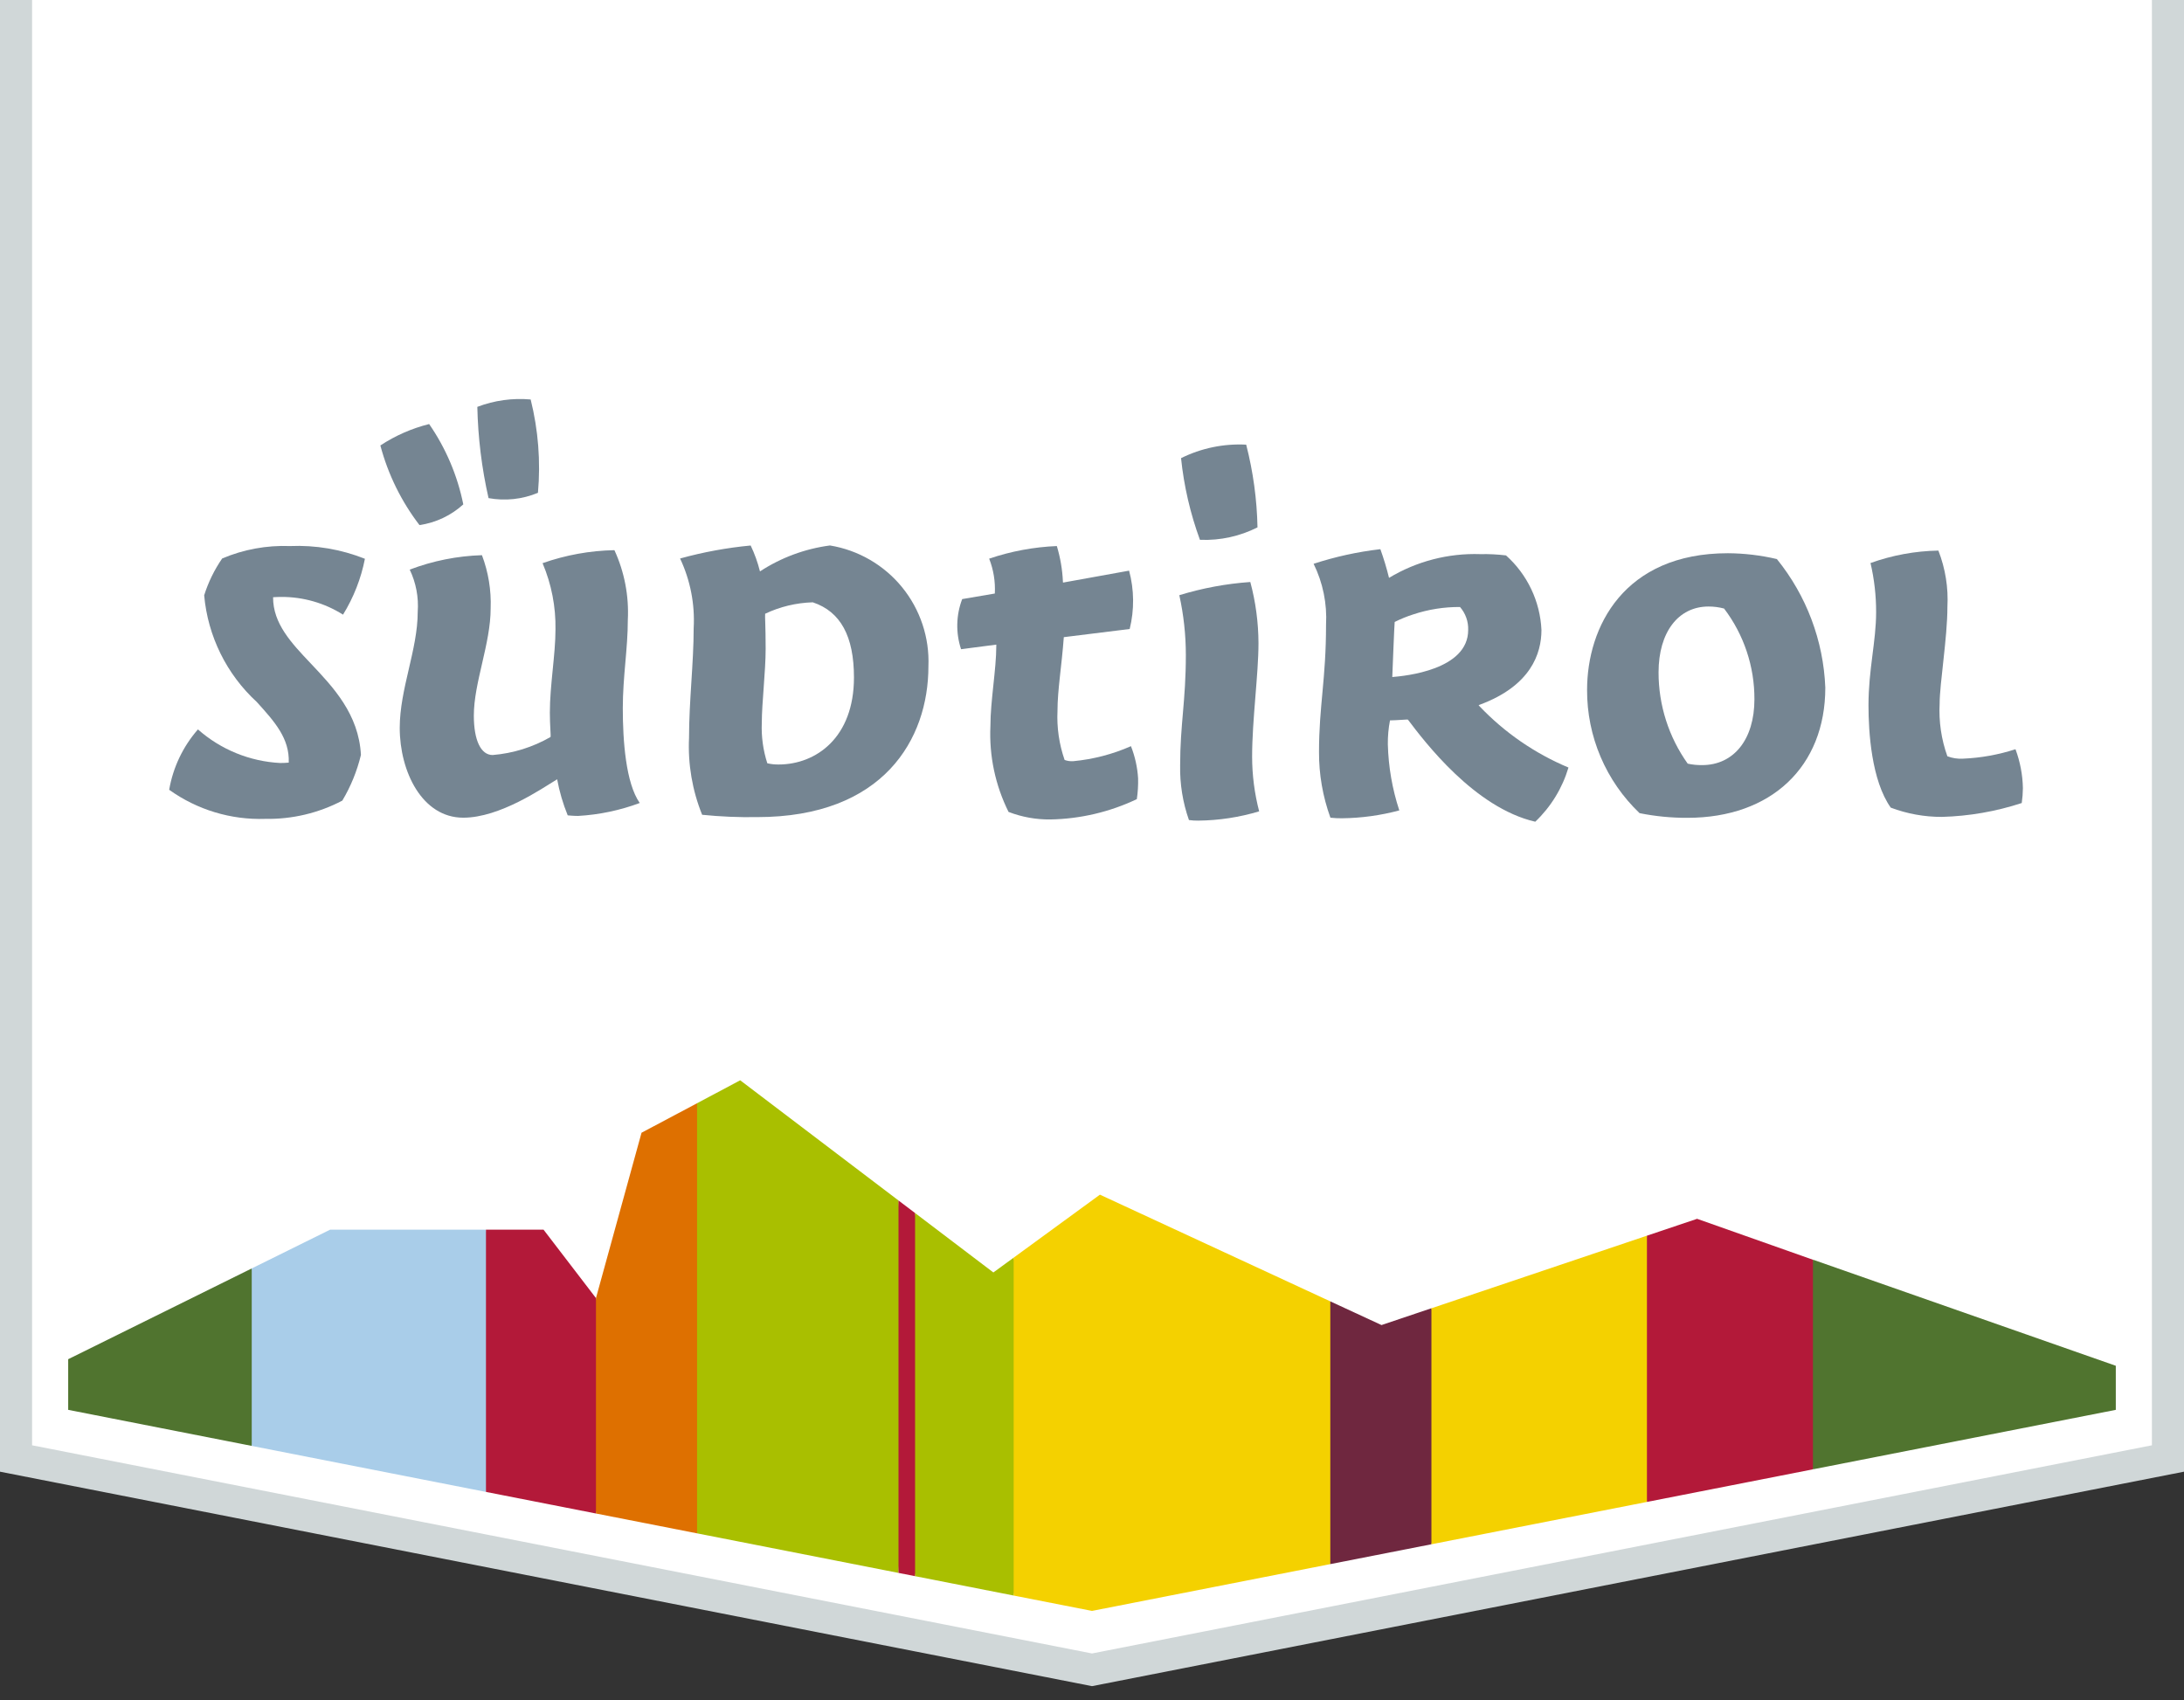 <svg width="140" height="109" viewBox="0 0 140 109" fill="none" xmlns="http://www.w3.org/2000/svg">
<rect x="0" y="0" width="140" height="109" fill="#333333" stroke="none"/>
<g clip-path="url(#clip0_4002_82423)">
<path d="M0 94.34V0H2.053L70 13.589L137.945 0H140V94.34L70 108.088L0 94.34Z" fill="#D0D7D8"/>
<path d="M137.944 0V92.648L70 105.993L2.056 92.648V0H137.944Z" fill="white"/>
<path d="M4.371 87.13V90.376L16.137 92.688L18.413 86.999L16.137 81.311L4.371 87.13Z" fill="#50742F"/>
<path d="M21.162 78.826L16.137 81.311V92.688L31.152 95.637L33.022 87.468L31.152 78.826H21.162Z" fill="#A9CDE9"/>
<path d="M38.203 83.212L34.842 78.826H31.152V95.637L38.203 97.021L40.092 89.102L38.203 83.212Z" fill="#B31939"/>
<path d="M44.683 98.293L46.455 84.507L44.683 70.722L41.124 72.612L38.203 83.212V97.021L44.683 98.293Z" fill="#DE7000"/>
<path d="M57.596 76.955L58.391 87.921L57.596 100.829L44.683 98.293V70.722L47.448 69.25L57.596 76.955Z" fill="#A9BF00"/>
<path d="M57.596 76.955V100.829L58.659 101.038L60.44 89.22L58.659 77.76L57.596 76.955Z" fill="#B31939"/>
<path d="M64.979 80.62L63.677 81.569L58.659 77.76V101.038L64.979 102.28L67.168 90.63L64.979 80.62Z" fill="#A9BF00"/>
<path d="M85.276 100.265L86.679 91.069L85.276 83.422L70.508 76.582L64.979 80.62V102.28L70 103.265L85.276 100.265Z" fill="#F4D100"/>
<path d="M91.758 98.993L93.7 91.269L91.758 83.863L88.558 84.941L85.276 83.422V100.265L91.758 98.993Z" fill="#6F273F"/>
<path d="M105.573 96.279L107.665 87.638L105.573 79.212L91.758 83.865V98.993L105.573 96.279Z" fill="#F4D100"/>
<path d="M116.214 94.189L118.517 87.468L116.214 80.754L108.788 78.13L105.573 79.212V96.279L116.214 94.189Z" fill="#B31939"/>
<path d="M116.214 80.749V94.189L135.628 90.376V87.551L116.214 80.749Z" fill="#50742F"/>
<path d="M17.003 52.492C14.801 52.566 12.637 51.911 10.845 50.628C11.092 49.193 11.729 47.854 12.688 46.758C14.152 48.051 16.011 48.81 17.961 48.911C18.141 48.911 18.324 48.903 18.509 48.887C18.571 47.333 17.594 46.252 16.462 45.001C14.525 43.222 13.322 40.783 13.088 38.163C13.352 37.323 13.741 36.527 14.241 35.801C15.612 35.219 17.094 34.947 18.582 35.004C20.225 34.934 21.864 35.212 23.392 35.82C23.144 37.088 22.668 38.301 21.989 39.401C20.804 38.653 19.43 38.259 18.029 38.265C17.857 38.265 17.682 38.272 17.505 38.285C17.499 39.974 18.677 41.218 19.924 42.534C21.364 44.055 22.996 45.778 23.137 48.393C22.889 49.424 22.487 50.412 21.944 51.322C20.422 52.122 18.722 52.525 17.003 52.492V52.492Z" fill="#758592"/>
<path d="M29.698 52.417C27.052 52.417 25.624 49.451 25.624 46.66C25.624 44.158 26.777 41.647 26.777 39.22C26.844 38.289 26.667 37.356 26.264 36.514C27.745 35.951 29.31 35.638 30.894 35.589C31.306 36.676 31.495 37.834 31.452 38.995C31.452 41.266 30.374 43.752 30.374 45.871C30.374 47.455 30.825 48.4 31.58 48.4C32.886 48.293 34.153 47.899 35.289 47.245C35.322 47.172 35.247 46.517 35.247 45.683C35.247 43.924 35.608 41.964 35.608 40.359C35.633 38.897 35.351 37.447 34.78 36.101C36.261 35.579 37.816 35.298 39.386 35.267C40.029 36.667 40.323 38.2 40.245 39.738C40.245 41.579 39.923 43.38 39.923 45.395C39.923 47.475 40.113 50.198 41.009 51.475C39.741 51.948 38.409 52.227 37.058 52.304C36.776 52.304 36.427 52.271 36.392 52.267C36.088 51.522 35.861 50.747 35.715 49.955C34.753 50.537 32.048 52.417 29.698 52.417ZM26.89 33.66C25.725 32.141 24.872 30.405 24.382 28.553L24.384 28.554C25.341 27.924 26.398 27.461 27.509 27.183C28.581 28.733 29.326 30.486 29.698 32.333C28.916 33.045 27.938 33.507 26.89 33.66V33.66ZM31.317 31.931C30.881 30.011 30.64 28.051 30.598 26.081C31.687 25.666 32.856 25.504 34.017 25.608C34.505 27.562 34.663 29.584 34.484 31.591C33.483 32.008 32.383 32.126 31.317 31.931V31.931Z" fill="#758592"/>
<path d="M48.532 52.38C47.356 52.399 46.179 52.349 45.009 52.23C44.377 50.665 44.09 48.982 44.169 47.296C44.169 44.938 44.466 42.508 44.466 40.272C44.552 38.733 44.253 37.197 43.595 35.802C45.076 35.392 46.59 35.114 48.12 34.969C48.374 35.501 48.574 36.057 48.716 36.629C50.068 35.745 51.601 35.177 53.202 34.966C55.019 35.264 56.664 36.217 57.827 37.644C58.989 39.072 59.59 40.875 59.514 42.715C59.514 47.387 56.629 52.38 48.532 52.38ZM52.092 38.611C51.038 38.642 50.001 38.891 49.048 39.343C49.027 39.538 49.08 40.064 49.08 41.589C49.08 43.052 48.833 45.08 48.833 46.338C48.797 47.216 48.917 48.093 49.187 48.929C49.423 48.984 49.665 49.01 49.907 49.007C52.313 49.007 54.741 47.282 54.741 43.429C54.741 40.783 53.882 39.209 52.115 38.615L52.092 38.611Z" fill="#758592"/>
<path d="M67.33 52.53C66.414 52.54 65.505 52.376 64.651 52.047C63.801 50.343 63.401 48.45 63.488 46.547C63.488 44.925 63.865 42.916 63.865 41.4V41.322L61.607 41.616C61.259 40.569 61.285 39.434 61.679 38.404L63.771 38.047C63.811 37.285 63.687 36.523 63.408 35.812C64.808 35.337 66.269 35.065 67.746 35.004C67.969 35.741 68.099 36.503 68.135 37.272L68.141 37.346L72.378 36.581C72.707 37.804 72.72 39.091 72.416 40.321L68.193 40.844C68.056 42.707 67.788 44.227 67.788 45.571C67.738 46.639 67.893 47.706 68.244 48.716C68.421 48.78 68.608 48.807 68.795 48.795C70.073 48.675 71.323 48.35 72.497 47.832C72.757 48.492 72.912 49.189 72.955 49.897C72.967 50.342 72.939 50.787 72.874 51.227C71.14 52.052 69.249 52.496 67.33 52.53Z" fill="#758592"/>
<path d="M76.806 52.605C76.608 52.608 76.411 52.595 76.215 52.568C75.818 51.443 75.627 50.255 75.65 49.061C75.65 46.437 76.016 44.933 76.016 41.981C76.015 40.694 75.875 39.411 75.597 38.154C77.077 37.7 78.604 37.416 80.148 37.309C80.491 38.586 80.667 39.902 80.672 41.225C80.672 43.23 80.264 46.154 80.264 48.502C80.265 49.686 80.417 50.865 80.715 52.01C79.447 52.392 78.13 52.592 76.806 52.605ZM76.919 34.605C76.3 32.917 75.893 31.158 75.708 29.369C77.003 28.727 78.441 28.428 79.884 28.504C80.33 30.237 80.573 32.016 80.609 33.806C79.481 34.377 78.227 34.652 76.964 34.605L76.919 34.605Z" fill="#758592"/>
<path d="M98.415 52.675C94.518 51.78 91.308 47.53 90.251 46.131C90.23 46.126 90.207 46.124 90.185 46.125C90.02 46.125 89.601 46.171 89.102 46.179C89.005 46.684 88.958 47.198 88.964 47.713C89.001 49.153 89.248 50.581 89.699 51.95C88.501 52.271 87.268 52.441 86.028 52.454C85.779 52.458 85.53 52.445 85.283 52.417C84.793 51.066 84.545 49.639 84.552 48.201C84.552 45.247 85.003 43.543 85.003 40.047C85.076 38.698 84.802 37.353 84.206 36.141C85.598 35.686 87.031 35.373 88.485 35.204C88.702 35.807 88.887 36.42 89.04 37.043C90.804 35.98 92.838 35.452 94.895 35.522C95.445 35.51 95.994 35.538 96.539 35.604C97.217 36.21 97.767 36.945 98.157 37.766C98.547 38.587 98.77 39.477 98.811 40.385C98.811 41.899 98.127 43.958 94.872 45.169L94.783 45.202L94.843 45.275C96.451 46.964 98.392 48.301 100.543 49.202C100.149 50.526 99.415 51.724 98.415 52.675V52.675ZM90.59 39.386C90.182 39.516 89.785 39.678 89.403 39.87C89.382 39.989 89.252 43.304 89.249 43.4C90.058 43.334 94.114 42.949 94.114 40.385C94.133 39.845 93.946 39.319 93.591 38.911C92.571 38.904 91.557 39.065 90.59 39.386V39.386Z" fill="#758592"/>
<path d="M108.169 52.425C107.139 52.43 106.111 52.329 105.101 52.126C104.032 51.107 103.182 49.882 102.604 48.523C102.025 47.165 101.73 45.703 101.736 44.226C101.736 40.184 104.1 35.464 110.762 35.464C111.82 35.47 112.873 35.596 113.903 35.838C115.798 38.178 116.887 41.067 117.007 44.076C117.007 49.148 113.538 52.425 108.169 52.425ZM109.522 38.88C107.575 38.88 106.318 40.536 106.318 43.099C106.315 45.197 106.968 47.244 108.186 48.953C108.489 49.019 108.799 49.05 109.109 49.046C111.147 49.046 112.463 47.391 112.463 44.827C112.471 42.727 111.788 40.683 110.518 39.01C110.193 38.923 109.858 38.879 109.522 38.88V38.88Z" fill="#758592"/>
<path d="M124.48 52.366C123.36 52.369 122.249 52.167 121.202 51.772C119.964 50.024 119.775 46.916 119.775 45.22C119.775 42.9 120.264 41.128 120.264 39.246C120.267 38.184 120.146 37.126 119.904 36.092C121.301 35.591 122.771 35.321 124.255 35.294C124.703 36.443 124.901 37.675 124.834 38.908C124.834 40.884 124.336 43.812 124.336 45.108C124.276 46.253 124.444 47.399 124.831 48.479C125.15 48.601 125.492 48.654 125.833 48.633C126.977 48.585 128.109 48.381 129.198 48.028C129.495 48.825 129.656 49.667 129.673 50.518C129.669 50.839 129.645 51.16 129.599 51.477C127.944 52.019 126.22 52.319 124.48 52.366V52.366Z" fill="#758592"/>
</g>
<defs>
<clipPath id="clip0_4002_82423">
<rect width="140" height="108.088" fill="white"/>
</clipPath>
</defs>
</svg>
